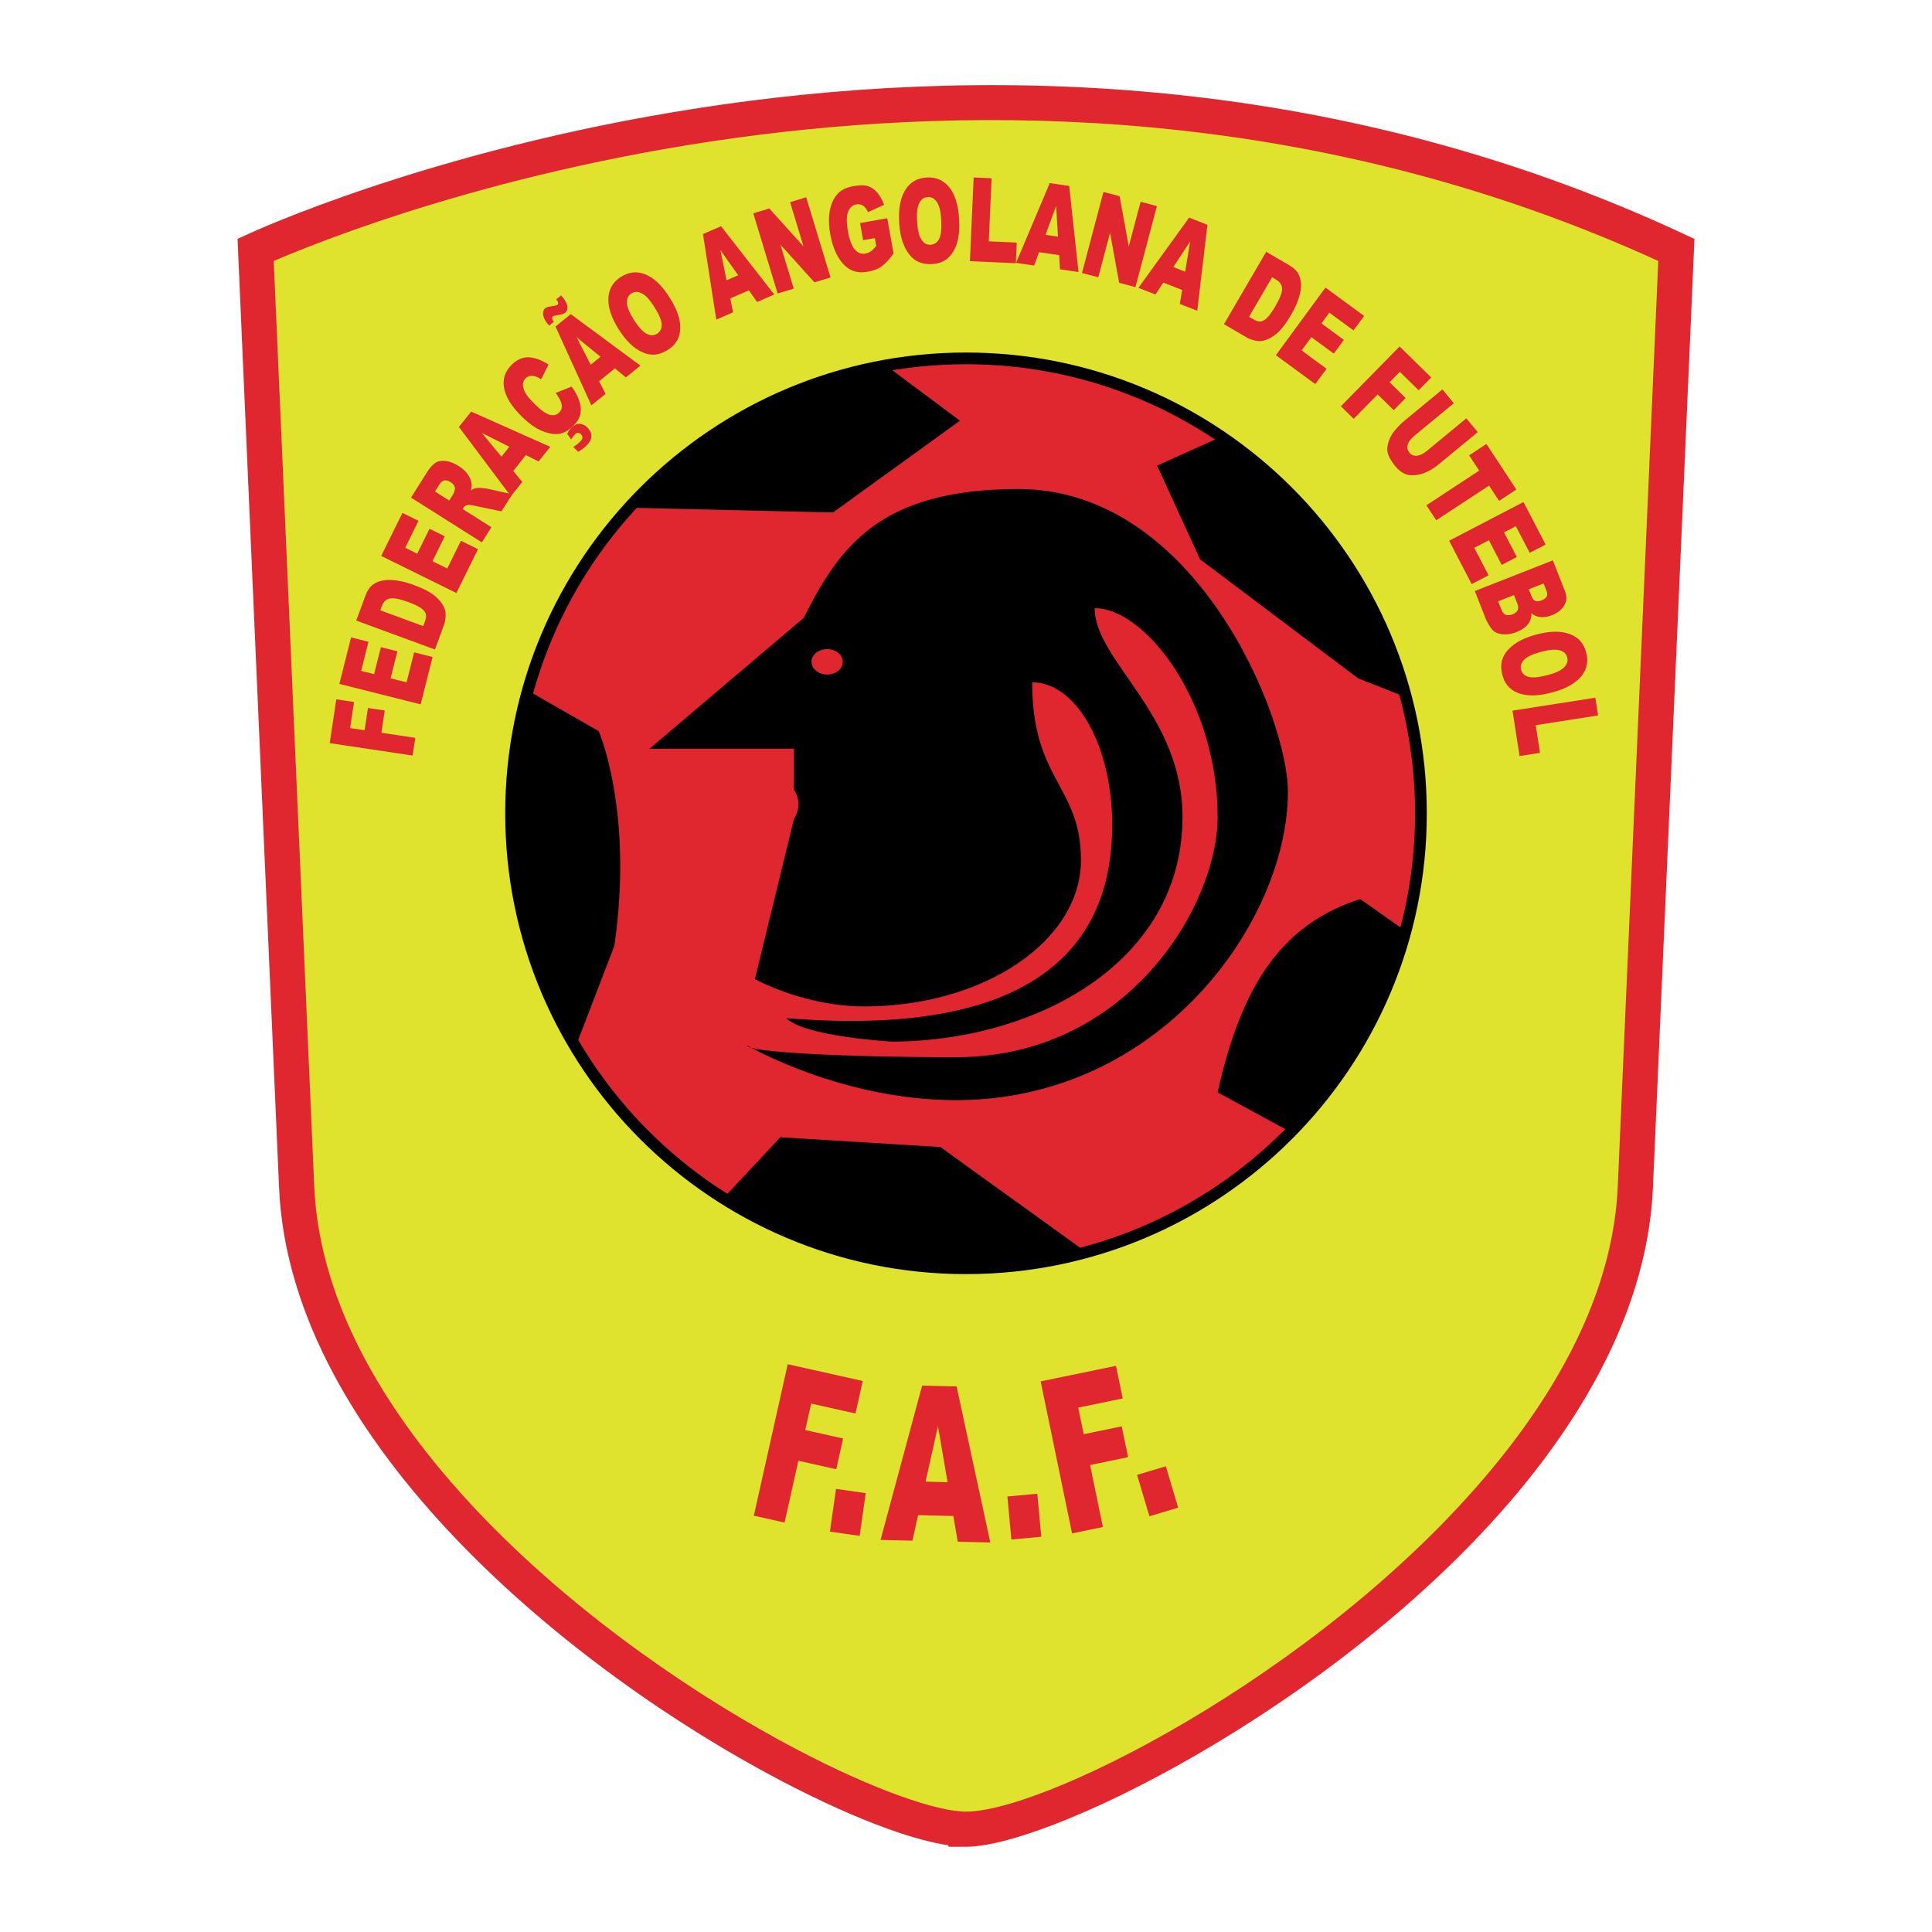 <?xml version="1.0" encoding="utf-8"?>
<!-- Generator: Adobe Illustrator 13.0.0, SVG Export Plug-In . SVG Version: 6.00 Build 14948)  -->
<!DOCTYPE svg PUBLIC "-//W3C//DTD SVG 1.0//EN" "http://www.w3.org/TR/2001/REC-SVG-20010904/DTD/svg10.dtd">
<svg version="1.0" id="Layer_1" xmlns="http://www.w3.org/2000/svg" xmlns:xlink="http://www.w3.org/1999/xlink" x="0px" y="0px"
	 width="192.756px" height="192.756px" viewBox="0 0 192.756 192.756" enable-background="new 0 0 192.756 192.756"
	 xml:space="preserve">
<g>
	<polygon fill-rule="evenodd" clip-rule="evenodd" fill="#FFFFFF" points="0,0 192.756,0 192.756,192.756 0,192.756 0,0 	"/>
	<path fill-rule="evenodd" clip-rule="evenodd" fill="#DFE32D" d="M167.251,24.931l-4.091,93.502
		c-1.514,34.586-54.934,64.065-66.782,64.065v-0.002c-11.849,0-65.268-29.479-66.782-64.064L25.505,24.93
		C25.505,24.93,96.378-8.088,167.251,24.931L167.251,24.931z"/>
	<path fill="#E0272F" d="M169.004,25.006l-4.091,93.503l-0.002,0.045c-0.228,5.056-1.517,10.006-3.598,14.778
		c-2.055,4.711-4.887,9.243-8.232,13.528c-17.057,21.845-47.905,37.392-56.703,37.392h-1.753v-0.146
		c-1.658-0.244-3.702-0.798-6.027-1.635c-3.096-1.113-6.766-2.751-10.747-4.842c-20.389-10.714-48.885-33.468-50.008-59.121
		l-4.091-93.503l-0.051-1.171l1.079-0.493c0.207-0.094,71.606-33.359,143.21,0.001l1.064,0.496L169.004,25.006L169.004,25.006z
		 M161.406,118.358l4.039-92.32C100.633-3.55,36.306,22.156,27.311,26.041l4.039,92.317c1.055,24.123,28.494,45.857,48.131,56.176
		c3.806,2,7.321,3.568,10.294,4.638c2.849,1.024,5.124,1.57,6.587,1.573h0.016h0.047c8.316-0.055,37.494-15.021,53.901-36.033
		c3.17-4.059,5.847-8.341,7.781-12.775c1.907-4.374,3.088-8.907,3.296-13.532L161.406,118.358L161.406,118.358z"/>
	<polygon fill-rule="evenodd" clip-rule="evenodd" fill="#E0272F" points="32.896,74.144 33.551,69.774 35.321,70.039 34.931,72.64 
		36.376,72.856 36.708,70.635 38.388,70.887 38.055,73.108 41.433,73.615 41.167,75.384 32.896,74.144 	"/>
	<polygon fill-rule="evenodd" clip-rule="evenodd" fill="#E0272F" points="33.859,68.233 35.027,63.594 36.763,64.031 
		36.032,66.935 37.324,67.26 38.002,64.568 39.649,64.983 38.971,67.675 40.565,68.077 41.319,65.083 43.161,65.548 41.97,70.276 
		33.859,68.233 	"/>
	<path fill-rule="evenodd" clip-rule="evenodd" fill="#E0272F" d="M35.543,61.914l0.916-2.488c0.18-0.49,0.422-0.851,0.727-1.082
		c0.304-0.23,0.672-0.378,1.105-0.443s0.905-0.053,1.417,0.034c0.511,0.087,1.034,0.229,1.569,0.426
		c0.839,0.31,1.465,0.615,1.879,0.917c0.414,0.302,0.733,0.628,0.96,0.977c0.226,0.35,0.341,0.678,0.346,0.984
		c0.007,0.42-0.043,0.779-0.153,1.077l-0.916,2.488L35.543,61.914L35.543,61.914L35.543,61.914z M37.943,60.891l4.284,1.576
		l0.151-0.409c0.128-0.35,0.165-0.618,0.106-0.808c-0.058-0.189-0.211-0.377-0.46-0.564c-0.25-0.187-0.688-0.396-1.316-0.626
		c-0.831-0.306-1.434-0.421-1.809-0.348c-0.376,0.075-0.643,0.328-0.803,0.761L37.943,60.891L37.943,60.891z"/>
	<polygon fill-rule="evenodd" clip-rule="evenodd" fill="#E0272F" points="38.032,55.465 40.15,51.174 41.755,51.966 40.429,54.652 
		41.625,55.242 42.854,52.753 44.376,53.505 43.148,55.994 44.622,56.721 45.988,53.954 47.691,54.794 45.533,59.167 38.032,55.465 
			"/>
	<path fill-rule="evenodd" clip-rule="evenodd" fill="#E0272F" d="M48.074,54.114l-7.069-4.47l1.587-2.51
		c0.294-0.465,0.577-0.784,0.848-0.957c0.272-0.173,0.611-0.236,1.02-0.189c0.408,0.047,0.837,0.213,1.288,0.498
		c0.391,0.248,0.693,0.519,0.904,0.814c0.211,0.295,0.342,0.6,0.391,0.914c0.031,0.2,0.013,0.436-0.056,0.706
		c0.201-0.124,0.37-0.2,0.51-0.228c0.093-0.019,0.268-0.021,0.524-0.006c0.257,0.015,0.448,0.037,0.574,0.067l2.515,0.562
		l-1.08,1.706l-2.673-0.558c-0.344-0.074-0.583-0.099-0.717-0.073c-0.178,0.04-0.311,0.127-0.397,0.264l-0.083,0.133l2.871,1.815
		L48.074,54.114L48.074,54.114L48.074,54.114z M44.817,49.938l0.402-0.636c0.043-0.068,0.097-0.222,0.157-0.458
		c0.035-0.119,0.014-0.247-0.065-0.384c-0.077-0.138-0.192-0.254-0.345-0.351c-0.225-0.143-0.43-0.202-0.614-0.179
		c-0.184,0.024-0.363,0.172-0.536,0.447l-0.419,0.662L44.817,49.938L44.817,49.938z"/>
	<path fill-rule="evenodd" clip-rule="evenodd" fill="#E0272F" d="M52.468,45.404l-1.261,1.584l0.903,1.094l-1.137,1.428
		l-5.188-6.912l1.223-1.535l7.891,3.519l-1.165,1.461L52.468,45.404L52.468,45.404L52.468,45.404z M50.818,44.575l-2.743-1.377
		l1.955,2.366L50.818,44.575L50.818,44.575z"/>
	<path fill-rule="evenodd" clip-rule="evenodd" fill="#E0272F" d="M55.44,39.203l1.591-0.633c0.377,0.521,0.637,1.013,0.779,1.472
		c0.143,0.46,0.173,0.885,0.091,1.276c-0.083,0.39-0.306,0.77-0.671,1.138c-0.442,0.445-0.898,0.717-1.366,0.814
		c-0.468,0.097-1.041,0.014-1.717-0.25c-0.677-0.263-1.383-0.76-2.121-1.492c-0.983-0.975-1.56-1.904-1.729-2.79
		c-0.17-0.885,0.073-1.659,0.729-2.32c0.512-0.517,1.067-0.773,1.663-0.77c0.595,0.004,1.278,0.244,2.046,0.721l-0.747,1.471
		c-0.219-0.139-0.392-0.229-0.518-0.268c-0.211-0.067-0.404-0.086-0.582-0.058c-0.177,0.029-0.33,0.107-0.456,0.234
		c-0.287,0.289-0.338,0.676-0.155,1.162c0.134,0.363,0.466,0.808,1,1.336c0.659,0.654,1.179,1.033,1.561,1.137
		c0.382,0.105,0.696,0.032,0.944-0.218c0.24-0.242,0.324-0.523,0.25-0.842C55.958,40.005,55.761,39.631,55.44,39.203L55.44,39.203
		L55.44,39.203z M56.988,43.85l-0.398-0.561c0.111-0.236,0.242-0.431,0.393-0.583c0.315-0.318,0.61-0.459,0.888-0.425
		c0.276,0.034,0.521,0.157,0.734,0.368c0.129,0.128,0.235,0.289,0.319,0.48c0.083,0.19,0.097,0.398,0.041,0.623
		c-0.056,0.224-0.201,0.453-0.433,0.687c-0.21,0.211-0.492,0.426-0.845,0.643l-0.495-0.49c0.245-0.14,0.476-0.318,0.69-0.535
		c0.158-0.16,0.234-0.299,0.229-0.417c-0.006-0.118-0.059-0.226-0.159-0.326c-0.078-0.077-0.168-0.121-0.271-0.13
		c-0.103-0.01-0.203,0.034-0.3,0.133C57.25,43.448,57.12,43.626,56.988,43.85L56.988,43.85z"/>
	<path fill-rule="evenodd" clip-rule="evenodd" fill="#E0272F" d="M55.5,29.86l0.482-0.391c0.065,0.076,0.121,0.143,0.167,0.2
		c0.27,0.333,0.421,0.635,0.456,0.911c0.035,0.274-0.038,0.484-0.216,0.629c-0.13,0.105-0.391,0.185-0.784,0.24
		c-0.238,0.034-0.389,0.076-0.449,0.125c-0.059,0.048-0.083,0.112-0.072,0.192c0.012,0.08,0.072,0.19,0.182,0.33l-0.482,0.391
		c-0.061-0.07-0.112-0.132-0.156-0.186c-0.259-0.32-0.405-0.624-0.438-0.909c-0.032-0.286,0.033-0.496,0.198-0.629
		c0.071-0.058,0.148-0.101,0.23-0.128s0.25-0.058,0.505-0.092c0.254-0.034,0.42-0.082,0.498-0.146
		c0.055-0.044,0.077-0.106,0.066-0.189C55.676,30.125,55.613,30.009,55.5,29.86L55.5,29.86L55.5,29.86z M61.346,36.758l-1.573,1.276
		l0.646,1.262l-1.417,1.149l-3.579-7.866l1.524-1.236l6.949,5.135l-1.452,1.176L61.346,36.758L61.346,36.758L61.346,36.758z
		 M59.913,35.593l-2.381-1.936l1.399,2.731L59.913,35.593L59.913,35.593z"/>
	<path fill-rule="evenodd" clip-rule="evenodd" fill="#E0272F" d="M61.75,32.896c-0.735-1.151-1.087-2.189-1.054-3.114
		c0.033-0.924,0.445-1.64,1.236-2.146c0.811-0.518,1.637-0.602,2.479-0.252c0.841,0.351,1.625,1.093,2.351,2.229
		c0.527,0.825,0.863,1.562,1.008,2.212s0.131,1.237-0.044,1.762c-0.174,0.525-0.532,0.96-1.072,1.305
		c-0.549,0.352-1.085,0.516-1.607,0.492c-0.522-0.023-1.07-0.238-1.645-0.644C62.827,34.335,62.276,33.72,61.75,32.896L61.75,32.896
		L61.75,32.896z M63.262,31.94c0.456,0.712,0.874,1.167,1.255,1.361c0.382,0.195,0.729,0.192,1.042-0.008
		c0.322-0.206,0.475-0.518,0.457-0.936c-0.019-0.417-0.28-1.021-0.784-1.812c-0.425-0.665-0.828-1.091-1.208-1.28
		c-0.38-0.188-0.729-0.183-1.044,0.02c-0.303,0.194-0.446,0.505-0.431,0.933C62.565,30.647,62.803,31.221,63.262,31.94L63.262,31.94
		z"/>
	<path fill-rule="evenodd" clip-rule="evenodd" fill="#E0272F" d="M74.715,28.97l-1.858,0.804l0.283,1.39l-1.675,0.726l-1.327-8.54
		l1.801-0.779l5.309,6.816l-1.715,0.742L74.715,28.97L74.715,28.97L74.715,28.97z M73.648,27.462l-1.772-2.505l0.612,3.007
		L73.648,27.462L73.648,27.462z"/>
	<polygon fill-rule="evenodd" clip-rule="evenodd" fill="#E0272F" points="75.156,21.283 76.752,20.798 80.166,24.583 
		78.826,20.169 80.434,19.681 82.863,27.684 81.256,28.172 77.86,24.408 79.193,28.798 77.585,29.286 75.156,21.283 	"/>
	<path fill-rule="evenodd" clip-rule="evenodd" fill="#E0272F" d="M86.113,23.965l-0.306-1.708l2.714-0.486l0.63,3.515
		c-0.428,0.604-0.825,1.035-1.191,1.291c-0.366,0.257-0.823,0.434-1.371,0.532c-0.674,0.121-1.254,0.053-1.739-0.205
		c-0.485-0.257-0.904-0.694-1.256-1.312c-0.352-0.618-0.604-1.354-0.757-2.208c-0.161-0.899-0.173-1.704-0.036-2.416
		c0.137-0.711,0.422-1.283,0.854-1.716c0.337-0.334,0.832-0.562,1.484-0.678c0.628-0.113,1.114-0.114,1.455-0.005
		c0.341,0.109,0.646,0.318,0.914,0.628s0.501,0.722,0.7,1.236l-1.612,0.737c-0.125-0.296-0.286-0.51-0.483-0.644
		c-0.196-0.134-0.424-0.177-0.684-0.13c-0.387,0.069-0.66,0.318-0.82,0.748c-0.16,0.429-0.165,1.063-0.015,1.903
		c0.159,0.892,0.389,1.508,0.688,1.849c0.299,0.341,0.655,0.475,1.067,0.4c0.195-0.035,0.375-0.11,0.538-0.224
		c0.163-0.116,0.342-0.294,0.534-0.534l-0.14-0.782L86.113,23.965L86.113,23.965z"/>
	<path fill-rule="evenodd" clip-rule="evenodd" fill="#E0272F" d="M89.711,22.215c-0.083-1.364,0.115-2.442,0.593-3.233
		c0.479-0.792,1.187-1.216,2.123-1.273c0.96-0.058,1.724,0.27,2.289,0.985c0.564,0.715,0.888,1.746,0.97,3.091
		c0.059,0.976-0.006,1.784-0.194,2.423c-0.189,0.639-0.488,1.145-0.896,1.519c-0.408,0.374-0.932,0.58-1.572,0.619
		c-0.65,0.04-1.198-0.078-1.643-0.353c-0.444-0.274-0.819-0.728-1.124-1.361C89.953,23.997,89.771,23.192,89.711,22.215
		L89.711,22.215L89.711,22.215z M91.499,22.116c0.051,0.844,0.196,1.444,0.435,1.8c0.238,0.356,0.543,0.523,0.915,0.5
		c0.381-0.023,0.667-0.222,0.854-0.596c0.188-0.374,0.252-1.028,0.197-1.964c-0.048-0.788-0.193-1.356-0.434-1.706
		c-0.24-0.35-0.547-0.514-0.922-0.491c-0.358,0.021-0.636,0.224-0.83,0.606C91.518,20.648,91.447,21.265,91.499,22.116
		L91.499,22.116z"/>
	<polygon fill-rule="evenodd" clip-rule="evenodd" fill="#E0272F" points="97.142,17.705 98.93,17.784 98.65,24.078 101.441,24.201 
		101.351,26.263 96.771,26.06 97.142,17.705 	"/>
	<path fill-rule="evenodd" clip-rule="evenodd" fill="#E0272F" d="M105.672,25.456l-2.004-0.292l-0.49,1.331l-1.806-0.264
		l3.36-7.962l1.941,0.284l0.932,8.589l-1.849-0.271L105.672,25.456L105.672,25.456L105.672,25.456z M105.557,23.613l-0.188-3.062
		l-1.061,2.88L105.557,23.613L105.557,23.613z"/>
	<polygon fill-rule="evenodd" clip-rule="evenodd" fill="#E0272F" points="110.091,19.15 111.704,19.577 112.618,24.591 
		113.799,20.131 115.424,20.562 113.283,28.647 111.659,28.217 110.75,23.23 109.575,27.666 107.951,27.236 110.091,19.15 	"/>
	<path fill-rule="evenodd" clip-rule="evenodd" fill="#E0272F" d="M117.942,28.929l-1.887-0.735l-0.776,1.188l-1.701-0.662
		l5.06-7.006l1.828,0.711l-1.016,8.58l-1.741-0.678L117.942,28.929L117.942,28.929L117.942,28.929z M118.243,27.106l0.502-3.027
		l-1.68,2.568L118.243,27.106L118.243,27.106z"/>
	<path fill-rule="evenodd" clip-rule="evenodd" fill="#E0272F" d="M126.327,25.121l2.291,1.335c0.452,0.263,0.765,0.564,0.939,0.904
		c0.174,0.339,0.255,0.728,0.243,1.166c-0.012,0.438-0.105,0.901-0.28,1.389c-0.174,0.488-0.406,0.979-0.692,1.471
		c-0.451,0.772-0.861,1.336-1.229,1.69c-0.37,0.355-0.746,0.614-1.129,0.775c-0.384,0.162-0.727,0.218-1.029,0.17
		c-0.414-0.066-0.759-0.179-1.034-0.339l-2.291-1.335L126.327,25.121L126.327,25.121L126.327,25.121z M126.917,27.663l-2.299,3.944
		l0.378,0.22c0.321,0.188,0.58,0.269,0.776,0.246c0.196-0.024,0.407-0.143,0.636-0.355c0.228-0.213,0.509-0.608,0.846-1.186
		c0.446-0.765,0.664-1.339,0.657-1.721c-0.008-0.383-0.211-0.691-0.609-0.923L126.917,27.663L126.917,27.663z"/>
	<polygon fill-rule="evenodd" clip-rule="evenodd" fill="#E0272F" points="132.24,28.693 136.1,31.522 135.04,32.966 
		132.625,31.194 131.838,32.269 134.076,33.911 133.072,35.28 130.833,33.639 129.861,34.965 132.351,36.79 131.226,38.321 
		127.295,35.438 132.24,28.693 	"/>
	<polygon fill-rule="evenodd" clip-rule="evenodd" fill="#E0272F" points="139.639,34.566 142.793,37.663 141.538,38.939 
		139.662,37.097 138.638,38.14 140.242,39.714 139.052,40.925 137.449,39.352 135.057,41.788 133.779,40.534 139.639,34.566 	"/>
	<path fill-rule="evenodd" clip-rule="evenodd" fill="#E0272F" d="M146.295,41.736l1.139,1.381l-3.846,3.173
		c-0.381,0.314-0.774,0.571-1.181,0.768c-0.406,0.198-0.81,0.314-1.206,0.348c-0.398,0.035-0.73-0.002-0.99-0.11
		c-0.365-0.149-0.702-0.411-1.01-0.785c-0.18-0.217-0.354-0.472-0.52-0.764c-0.168-0.292-0.258-0.578-0.27-0.858
		c-0.012-0.28,0.045-0.59,0.167-0.931c0.123-0.341,0.29-0.644,0.502-0.907c0.34-0.424,0.669-0.767,0.985-1.028l3.845-3.173
		l1.14,1.38l-3.936,3.248c-0.352,0.291-0.572,0.584-0.659,0.881c-0.088,0.297-0.034,0.563,0.161,0.8
		c0.194,0.235,0.443,0.339,0.748,0.311c0.305-0.027,0.637-0.189,0.994-0.484L146.295,41.736L146.295,41.736z"/>
	<polygon fill-rule="evenodd" clip-rule="evenodd" fill="#E0272F" points="148.299,44.293 151.287,48.842 149.562,49.975 
		148.561,48.449 143.294,51.908 142.312,50.413 147.577,46.953 146.574,45.427 148.299,44.293 	"/>
	<polygon fill-rule="evenodd" clip-rule="evenodd" fill="#E0272F" points="151.997,50.086 154.205,54.331 152.618,55.157 
		151.235,52.5 150.054,53.116 151.335,55.578 149.828,56.362 148.547,53.9 147.089,54.66 148.514,57.397 146.829,58.274 
		144.578,53.949 151.997,50.086 	"/>
	<path fill-rule="evenodd" clip-rule="evenodd" fill="#E0272F" d="M154.928,55.907l1.219,3.103c0.203,0.517,0.173,0.987-0.091,1.41
		s-0.67,0.742-1.22,0.958c-0.46,0.181-0.896,0.237-1.303,0.168c-0.271-0.046-0.521-0.172-0.749-0.375
		c0.019,0.441-0.1,0.818-0.354,1.129c-0.256,0.312-0.63,0.565-1.125,0.76c-0.403,0.158-0.792,0.235-1.164,0.233
		c-0.373-0.003-0.697-0.08-0.974-0.231c-0.171-0.093-0.337-0.27-0.501-0.53c-0.218-0.346-0.35-0.58-0.397-0.702l-1.126-2.864
		L154.928,55.907L154.928,55.907L154.928,55.907z M149.469,59.993l0.331,0.84c0.11,0.284,0.263,0.455,0.456,0.514
		c0.192,0.058,0.414,0.039,0.662-0.059c0.231-0.09,0.393-0.221,0.488-0.391s0.086-0.399-0.027-0.688l-0.329-0.836L149.469,59.993
		L149.469,59.993L149.469,59.993z M152.529,58.792l0.279,0.711c0.1,0.255,0.234,0.408,0.402,0.457
		c0.17,0.049,0.376,0.025,0.621-0.071c0.227-0.089,0.385-0.209,0.473-0.359c0.088-0.15,0.085-0.349-0.014-0.597l-0.283-0.722
		L152.529,58.792L152.529,58.792z"/>
	<path fill-rule="evenodd" clip-rule="evenodd" fill="#E0272F" d="M153.29,63.305c1.321-0.352,2.416-0.372,3.287-0.06
		c0.871,0.312,1.429,0.921,1.669,1.828c0.249,0.93,0.078,1.743-0.512,2.438c-0.589,0.695-1.533,1.217-2.835,1.564
		c-0.946,0.252-1.751,0.349-2.414,0.291c-0.663-0.059-1.219-0.251-1.666-0.577c-0.447-0.325-0.754-0.798-0.919-1.418
		c-0.168-0.63-0.161-1.19,0.02-1.68s0.551-0.947,1.111-1.372S152.346,63.558,153.29,63.305L153.29,63.305L153.29,63.305z
		 M153.742,65.037c-0.817,0.218-1.376,0.479-1.678,0.784c-0.301,0.304-0.404,0.636-0.309,0.996c0.099,0.37,0.35,0.609,0.754,0.718
		c0.402,0.11,1.058,0.043,1.964-0.198c0.763-0.203,1.291-0.457,1.586-0.763c0.295-0.305,0.395-0.639,0.298-1
		c-0.093-0.348-0.345-0.579-0.758-0.694S154.566,64.817,153.742,65.037L153.742,65.037z"/>
	<polygon fill-rule="evenodd" clip-rule="evenodd" fill="#E0272F" points="159.166,69.611 159.442,71.38 153.218,72.352 
		153.648,75.112 151.608,75.431 150.902,70.901 159.166,69.611 	"/>
	<polygon fill-rule="evenodd" clip-rule="evenodd" fill="#E0272F" points="78.591,136.107 86.077,137.783 85.351,141.026 
		80.932,140.038 80.341,142.676 84.119,143.521 83.433,146.586 79.655,145.74 78.276,151.907 75.21,151.221 78.591,136.107 	"/>
	<polygon fill-rule="evenodd" clip-rule="evenodd" fill="#E0272F" points="83.409,148.546 86.375,148.969 85.766,153.235 
		82.801,152.812 83.409,148.546 	"/>
	<path fill-rule="evenodd" clip-rule="evenodd" fill="#E0272F" d="M95.114,151.252l-3.515-0.084l-0.568,2.545l-3.179-0.075
		L92,138.245l3.437,0.08l3.367,15.571l-3.251-0.078L95.114,151.252L95.114,151.252L95.114,151.252z M94.539,147.877l-0.958-5.585
		l-1.236,5.532L94.539,147.877L94.539,147.877z"/>
	<polygon fill-rule="evenodd" clip-rule="evenodd" fill="#E0272F" points="100.509,149.305 103.491,149.029 103.888,153.321 
		100.905,153.597 100.509,149.305 	"/>
	<polygon fill-rule="evenodd" clip-rule="evenodd" fill="#E0272F" points="103.827,137.822 111.339,136.271 112.011,139.526 
		107.575,140.441 108.122,143.09 111.914,142.307 112.548,145.383 108.758,146.166 110.035,152.354 106.959,152.989 
		103.827,137.822 	"/>
	<polygon fill-rule="evenodd" clip-rule="evenodd" fill="#E0272F" points="113.446,147.147 116.317,146.293 117.546,150.423 
		114.676,151.278 113.446,147.147 	"/>
	<path fill-rule="evenodd" clip-rule="evenodd" fill="#E0272F" d="M141.768,81.146c0,25.068-20.322,45.389-45.389,45.389
		c-25.068,0-45.389-20.321-45.389-45.389s20.321-45.39,45.389-45.39C121.445,35.756,141.768,56.078,141.768,81.146L141.768,81.146z"
		/>
	<path d="M142.353,81.146v0.002c-0.001,12.694-5.147,24.188-13.467,32.507c-8.318,8.317-19.811,13.463-32.502,13.464h-0.005h-0.002
		c-12.694,0-24.188-5.146-32.507-13.466c-8.318-8.318-13.463-19.81-13.465-32.502v-0.005v-0.002
		c0.001-12.694,5.147-24.188,13.466-32.507c8.319-8.318,19.811-13.463,32.503-13.465h0.005h0.002
		c12.694,0,24.188,5.147,32.507,13.466c8.317,8.318,13.464,19.811,13.465,32.503V81.146L142.353,81.146z M141.184,81.148v-0.002
		v-0.005c-0.001-12.37-5.016-23.57-13.123-31.677c-8.106-8.107-19.309-13.123-31.68-13.124h-0.002h-0.005
		c-12.37,0.001-23.57,5.016-31.676,13.122c-8.108,8.107-13.124,19.309-13.124,31.681v0.002v0.005
		c0.001,12.37,5.016,23.57,13.123,31.676c8.107,8.107,19.308,13.123,31.68,13.123h0.002h0.005
		c12.37-0.001,23.569-5.016,31.676-13.121C136.168,104.721,141.184,93.52,141.184,81.148L141.184,81.148z"/>
	<path fill-rule="evenodd" clip-rule="evenodd" d="M86.226,100.413c11.951,0,21.622-6.534,21.622-14.609
		c0-7.402-4.869-7.928-4.869-17.727c4.414,0,7.986,6.36,7.986,14.221c0,10.713-6.035,21.435-32.531,19.284
		c1.851,1.852,10.52,2.338,10.52,2.338c14.22,0,29.024-7.792,29.024-22.402c0-10.324-8.766-15.583-8.766-20.843
		c5.064,0,12.272,9.323,12.272,20.843c0,8.765-8.961,23.96-26.104,23.96c-11.521,0-20.842-0.522-20.842-1.169
		c0,0,9.322,5.454,20.842,5.454c20.455,0,33.116-17.921,33.116-30.778c0-7.402-9.155-30.194-26.882-30.194
		c-13.831,0-17.861,5.75-21.428,12.856L64.798,74.701h14.415v4.091c0,0,0.998,1.307,0,2.921l-3.896,15.974
		C75.317,97.687,80.197,100.413,86.226,100.413L86.226,100.413z"/>
	<path fill-rule="evenodd" clip-rule="evenodd" fill="#E0272F" d="M84.083,66.032c0,0.698-0.698,1.266-1.558,1.266
		c-0.861,0-1.559-0.567-1.559-1.266c0-0.699,0.698-1.267,1.559-1.267C83.385,64.766,84.083,65.333,84.083,66.032L84.083,66.032z"/>
	<path fill-rule="evenodd" clip-rule="evenodd" d="M59.733,72.947L52.675,68.9c-1.09,3.897-1.685,8.001-1.685,12.247
		c0,8.519,2.352,16.487,6.436,23.298l3.867-10.071C63.24,80.934,59.733,72.947,59.733,72.947L59.733,72.947z"/>
	<path fill-rule="evenodd" clip-rule="evenodd" d="M95.771,41.975l-7.369-5.504c-10.094,1.79-19.038,6.903-25.646,14.185
		l20.352,0.475L95.771,41.975L95.771,41.975z"/>
	<path fill-rule="evenodd" clip-rule="evenodd" d="M119.73,55.805l15.779,11.883l4.761,1.87
		c-2.827-10.736-9.485-19.916-18.428-25.989l-6.397,2.885L119.73,55.805L119.73,55.805z"/>
	<path fill-rule="evenodd" clip-rule="evenodd" d="M135.705,89.699c-7.861,2.534-11.854,8.626-14.221,19.287l7.275,3.957
		c5.406-5.506,9.418-12.382,11.47-20.061L135.705,89.699L135.705,89.699z"/>
	<path fill-rule="evenodd" clip-rule="evenodd" d="M77.85,113.465l-5.67,6.073c7.006,4.426,15.3,6.997,24.199,6.997
		c4.151,0,8.167-0.568,11.987-1.611l-14.542-10.485L77.85,113.465L77.85,113.465z"/>
</g>
</svg>
